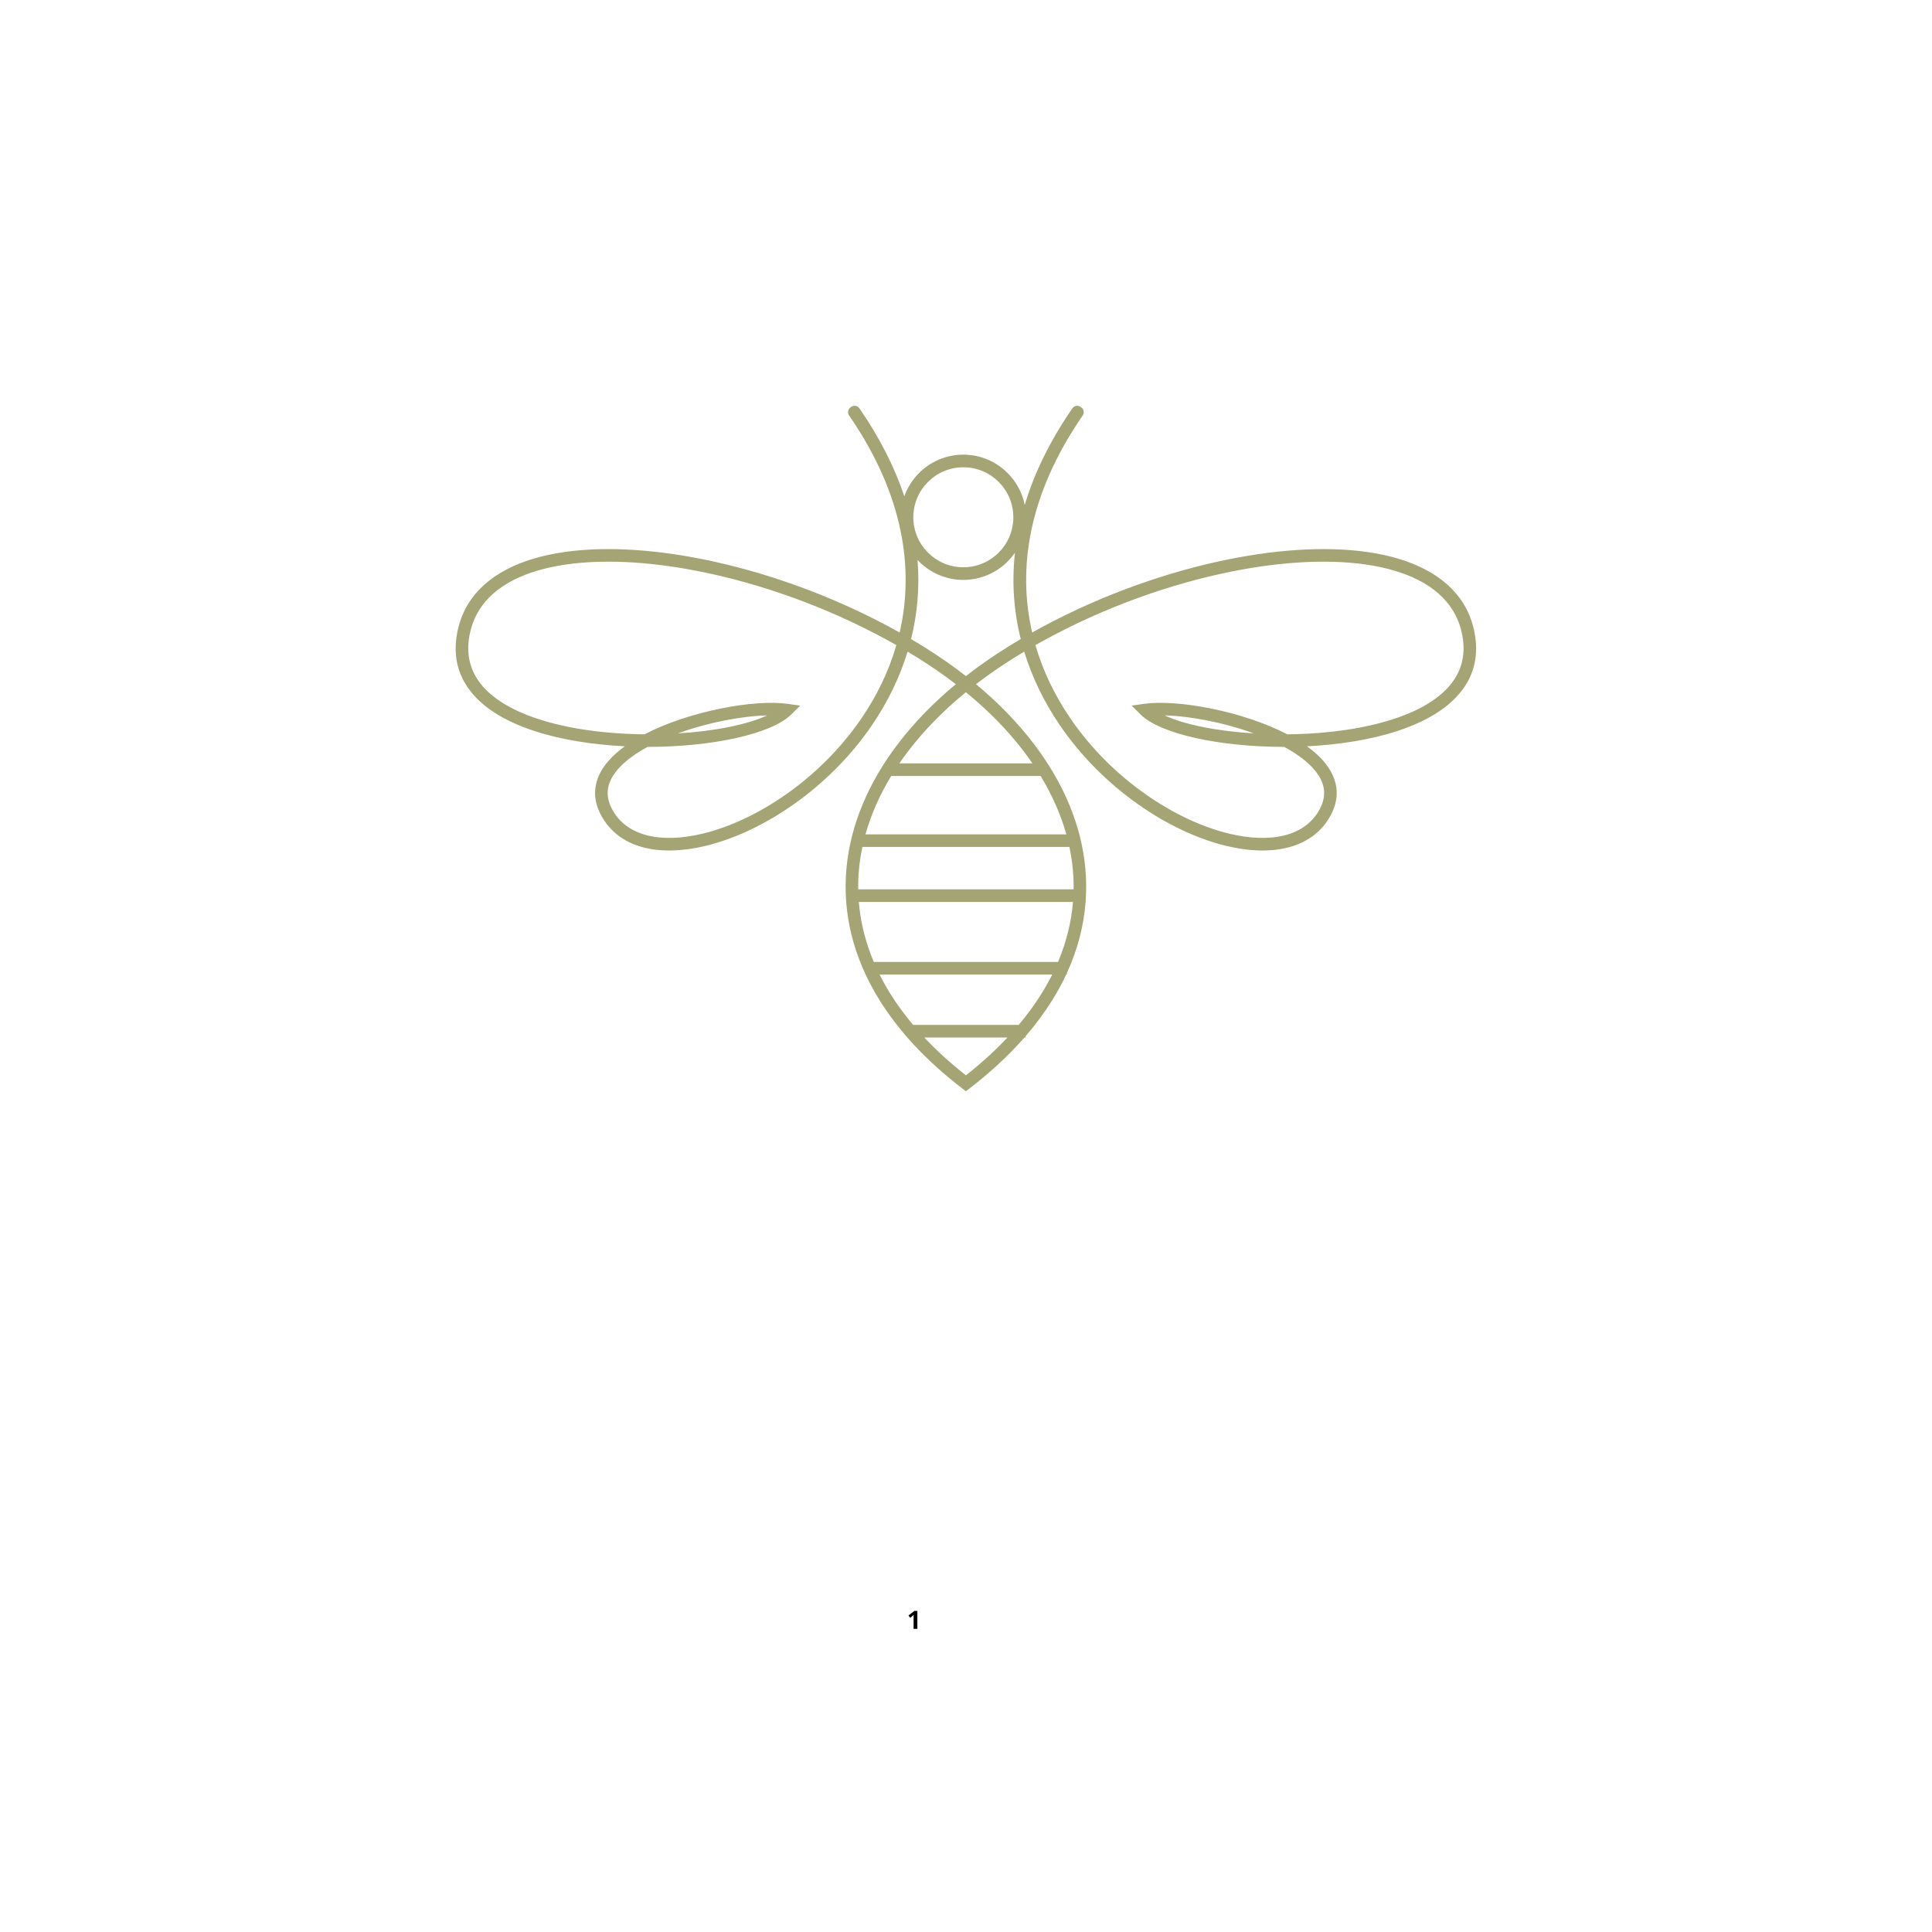 <svg xmlns="http://www.w3.org/2000/svg" xmlns:xlink="http://www.w3.org/1999/xlink" width="512" viewBox="0 0 384 384" height="512" preserveAspectRatio="xMidYMid meet"><defs><g></g><clipPath id="35020dde9c"><path d="M 90.105 80.508 L 294 80.508 L 294 216.965 L 90.105 216.965 Z M 90.105 80.508 " clip-rule="nonzero"></path></clipPath></defs><g clip-path="url(#35020dde9c)"><path fill="#a4a474" d="M 181.484 203.703 L 202.473 203.703 C 204.195 201.66 205.703 199.59 207.004 197.504 C 207.785 196.242 208.5 194.973 209.137 193.699 L 174.824 193.699 C 175.461 194.973 176.172 196.242 176.957 197.504 C 178.258 199.59 179.766 201.66 181.484 203.703 Z M 203.852 205.945 L 203.852 206.211 L 203.621 206.211 C 203.617 206.211 203.617 206.211 203.617 206.211 C 200.59 209.668 196.977 213.047 192.746 216.305 L 191.98 216.891 L 191.215 216.305 C 184.012 210.762 178.602 204.875 174.836 198.824 C 169.496 190.254 167.445 181.355 168.238 172.625 C 169.027 163.922 172.648 155.418 178.664 147.602 C 181.805 143.52 185.598 139.621 189.98 135.988 C 187.613 134.168 185.09 132.418 182.414 130.75 C 181.746 130.336 181.07 129.926 180.391 129.52 C 178.781 134.789 176.352 139.664 173.359 144.066 C 169.066 150.387 163.625 155.707 157.848 159.797 C 152.059 163.895 145.922 166.754 140.262 168.121 C 130.984 170.355 122.918 168.629 119.402 161.906 C 118.418 160.023 118.113 158.215 118.359 156.48 C 118.664 154.309 119.824 152.324 121.586 150.539 C 122.344 149.77 123.219 149.031 124.188 148.336 C 124.188 148.332 124.188 148.332 124.188 148.332 C 117.871 148.016 111.562 147.047 106.18 145.281 C 99.949 143.234 94.902 140.109 92.359 135.676 C 90.672 132.742 90.09 129.277 90.984 125.223 C 91.418 123.273 92.137 121.508 93.121 119.93 C 96.637 114.289 103.441 110.977 112.156 109.723 C 120.656 108.5 131.031 109.219 141.945 111.629 C 154.176 114.328 167.094 119.148 178.812 125.715 C 181.727 113.109 179.637 98.352 168.77 82.586 C 168.402 82.059 168.527 81.34 169.051 80.965 L 169.176 80.875 C 169.707 80.496 170.449 80.625 170.82 81.16 C 174.945 87.145 177.852 92.988 179.742 98.641 C 180.371 96.883 181.379 95.309 182.672 94.016 C 184.922 91.766 188.035 90.367 191.473 90.367 C 194.906 90.367 198.02 91.766 200.266 94.016 C 201.969 95.711 203.184 97.91 203.672 100.359 C 205.527 94.176 208.594 87.754 213.141 81.164 C 213.512 80.625 214.254 80.496 214.785 80.875 L 214.91 80.965 C 215.43 81.34 215.555 82.059 215.191 82.586 C 204.324 98.352 202.234 113.109 205.152 125.715 C 216.867 119.148 229.789 114.328 242.02 111.629 C 252.93 109.219 263.305 108.5 271.805 109.723 C 280.52 110.977 287.324 114.289 290.836 119.93 C 291.82 121.508 292.543 123.273 292.973 125.223 C 293.867 129.277 293.285 132.742 291.605 135.676 C 289.055 140.109 284.008 143.234 277.781 145.281 C 272.395 147.047 266.094 148.016 259.77 148.332 C 259.77 148.332 259.77 148.332 259.77 148.336 C 260.738 149.031 261.613 149.77 262.375 150.539 C 264.137 152.324 265.297 154.309 265.602 156.48 C 265.844 158.215 265.543 160.023 264.559 161.906 C 261.043 168.629 252.973 170.355 243.699 168.121 C 238.039 166.754 231.902 163.895 226.113 159.797 C 220.336 155.707 214.895 150.383 210.602 144.066 C 207.609 139.664 205.176 134.789 203.57 129.52 C 202.895 129.926 202.215 130.336 201.547 130.75 C 198.871 132.418 196.352 134.168 193.984 135.988 C 198.367 139.625 202.152 143.52 205.297 147.602 C 211.309 155.418 214.934 163.922 215.723 172.625 C 215.918 174.762 215.938 176.902 215.789 179.055 L 215.789 179.27 L 215.77 179.27 C 215.406 184.012 214.188 188.762 212.031 193.449 L 212.031 193.625 C 212.031 193.668 212 193.699 211.957 193.699 C 211.93 193.699 211.906 193.715 211.895 193.738 C 211.098 195.445 210.172 197.145 209.125 198.824 C 207.629 201.227 205.871 203.605 203.852 205.945 Z M 200.246 206.211 L 183.715 206.211 C 186.117 208.773 188.867 211.285 191.98 213.734 C 195.09 211.285 197.84 208.773 200.246 206.211 Z M 182.371 111.301 C 182.812 116.816 182.316 122.078 181.082 127.023 C 181.977 127.547 182.859 128.082 183.734 128.629 C 186.66 130.449 189.41 132.367 191.98 134.375 C 194.547 132.367 197.301 130.449 200.23 128.629 C 201.102 128.082 201.984 127.547 202.879 127.023 C 201.539 121.656 201.066 115.902 201.727 109.859 C 201.293 110.488 200.809 111.07 200.266 111.609 C 198.02 113.863 194.906 115.258 191.473 115.258 C 188.035 115.258 184.922 113.863 182.672 111.609 C 182.57 111.508 182.469 111.402 182.371 111.301 Z M 171.293 142.668 C 174.254 138.316 176.637 133.469 178.16 128.223 C 166.504 121.602 153.602 116.754 141.406 114.066 C 130.785 111.723 120.723 111.016 112.508 112.199 C 104.516 113.352 98.336 116.289 95.246 121.25 C 94.406 122.602 93.789 124.105 93.422 125.762 C 92.672 129.152 93.148 132.023 94.531 134.43 C 96.734 138.277 101.285 141.043 106.953 142.902 C 112.789 144.816 119.766 145.758 126.637 145.926 C 127.121 145.938 127.613 145.941 128.102 145.949 C 136.988 141.324 149.969 138.965 156.539 139.895 L 159.043 140.246 L 157.246 142.023 C 153.301 145.926 141.355 148.465 128.715 148.449 C 126.59 149.602 124.75 150.887 123.367 152.293 C 121.973 153.707 121.059 155.227 120.832 156.824 C 120.656 158.055 120.891 159.363 121.613 160.754 C 124.52 166.309 131.523 167.656 139.672 165.688 C 145.047 164.395 150.883 161.668 156.41 157.762 C 161.953 153.844 167.176 148.727 171.293 142.668 Z M 152.477 142.195 C 147.461 142.309 140.738 143.582 134.73 145.773 C 142.004 145.324 148.48 144.047 152.477 142.195 Z M 203.32 149.129 C 200.195 145.062 196.395 141.191 191.98 137.578 C 187.566 141.191 183.766 145.062 180.641 149.129 C 179.98 149.984 179.348 150.852 178.75 151.73 C 178.75 151.73 178.75 151.73 178.754 151.73 L 205.207 151.73 C 204.609 150.852 203.98 149.984 203.32 149.129 Z M 177.133 154.23 C 174.844 157.992 173.125 161.879 172.02 165.832 L 211.941 165.832 C 210.836 161.879 209.117 157.992 206.828 154.23 Z M 171.406 168.34 C 171.086 169.836 170.859 171.34 170.723 172.848 C 170.605 174.148 170.559 175.457 170.574 176.762 L 213.387 176.762 C 213.406 175.457 213.355 174.148 213.238 172.848 C 213.102 171.34 212.871 169.836 212.555 168.34 Z M 170.695 179.27 C 171.023 183.246 172 187.238 173.668 191.195 L 210.293 191.195 C 211.961 187.238 212.941 183.246 213.266 179.27 Z M 242.559 114.066 C 230.359 116.754 217.453 121.602 205.801 128.223 C 207.32 133.469 209.707 138.316 212.668 142.668 C 216.781 148.727 222.008 153.844 227.551 157.762 C 233.074 161.668 238.918 164.395 244.289 165.688 C 252.438 167.656 259.441 166.309 262.348 160.754 C 263.074 159.363 263.301 158.055 263.129 156.824 C 262.898 155.227 261.988 153.707 260.594 152.293 C 259.215 150.887 257.371 149.602 255.246 148.449 C 242.605 148.465 230.66 145.926 226.715 142.023 L 224.922 140.246 L 227.418 139.895 C 233.992 138.965 246.973 141.324 255.859 145.949 C 256.348 145.941 256.836 145.938 257.324 145.926 C 264.195 145.758 271.176 144.816 277.008 142.902 C 282.676 141.043 287.223 138.277 289.43 134.43 C 290.816 132.023 291.285 129.152 290.535 125.762 C 290.172 124.105 289.555 122.602 288.715 121.25 C 285.621 116.289 279.445 113.352 271.453 112.199 C 263.238 111.016 253.172 111.723 242.559 114.066 Z M 231.488 142.195 C 235.48 144.047 241.961 145.324 249.227 145.773 C 243.219 143.582 236.496 142.309 231.488 142.195 Z M 198.496 95.785 C 196.699 93.984 194.215 92.875 191.473 92.875 C 188.727 92.875 186.242 93.984 184.445 95.785 C 182.645 97.582 181.531 100.066 181.531 102.812 C 181.531 105.559 182.645 108.043 184.445 109.84 C 186.242 111.637 188.727 112.75 191.473 112.75 C 194.215 112.75 196.699 111.637 198.496 109.84 C 200.297 108.043 201.406 105.559 201.406 102.812 C 201.406 100.066 200.297 97.582 198.496 95.785 " fill-opacity="1" fill-rule="nonzero"></path></g><g fill="#000000" fill-opacity="1"><g transform="translate(180.271, 323.75)"><g><path d="M 2.062 0 L 1.312 0 L 1.312 -2.406 L 1.328 -2.781 C 1.203 -2.656 1.113 -2.57 1.062 -2.531 L 0.656 -2.203 L 0.297 -2.656 L 1.453 -3.562 L 2.062 -3.562 Z M 2.062 0 "></path></g></g></g></svg>